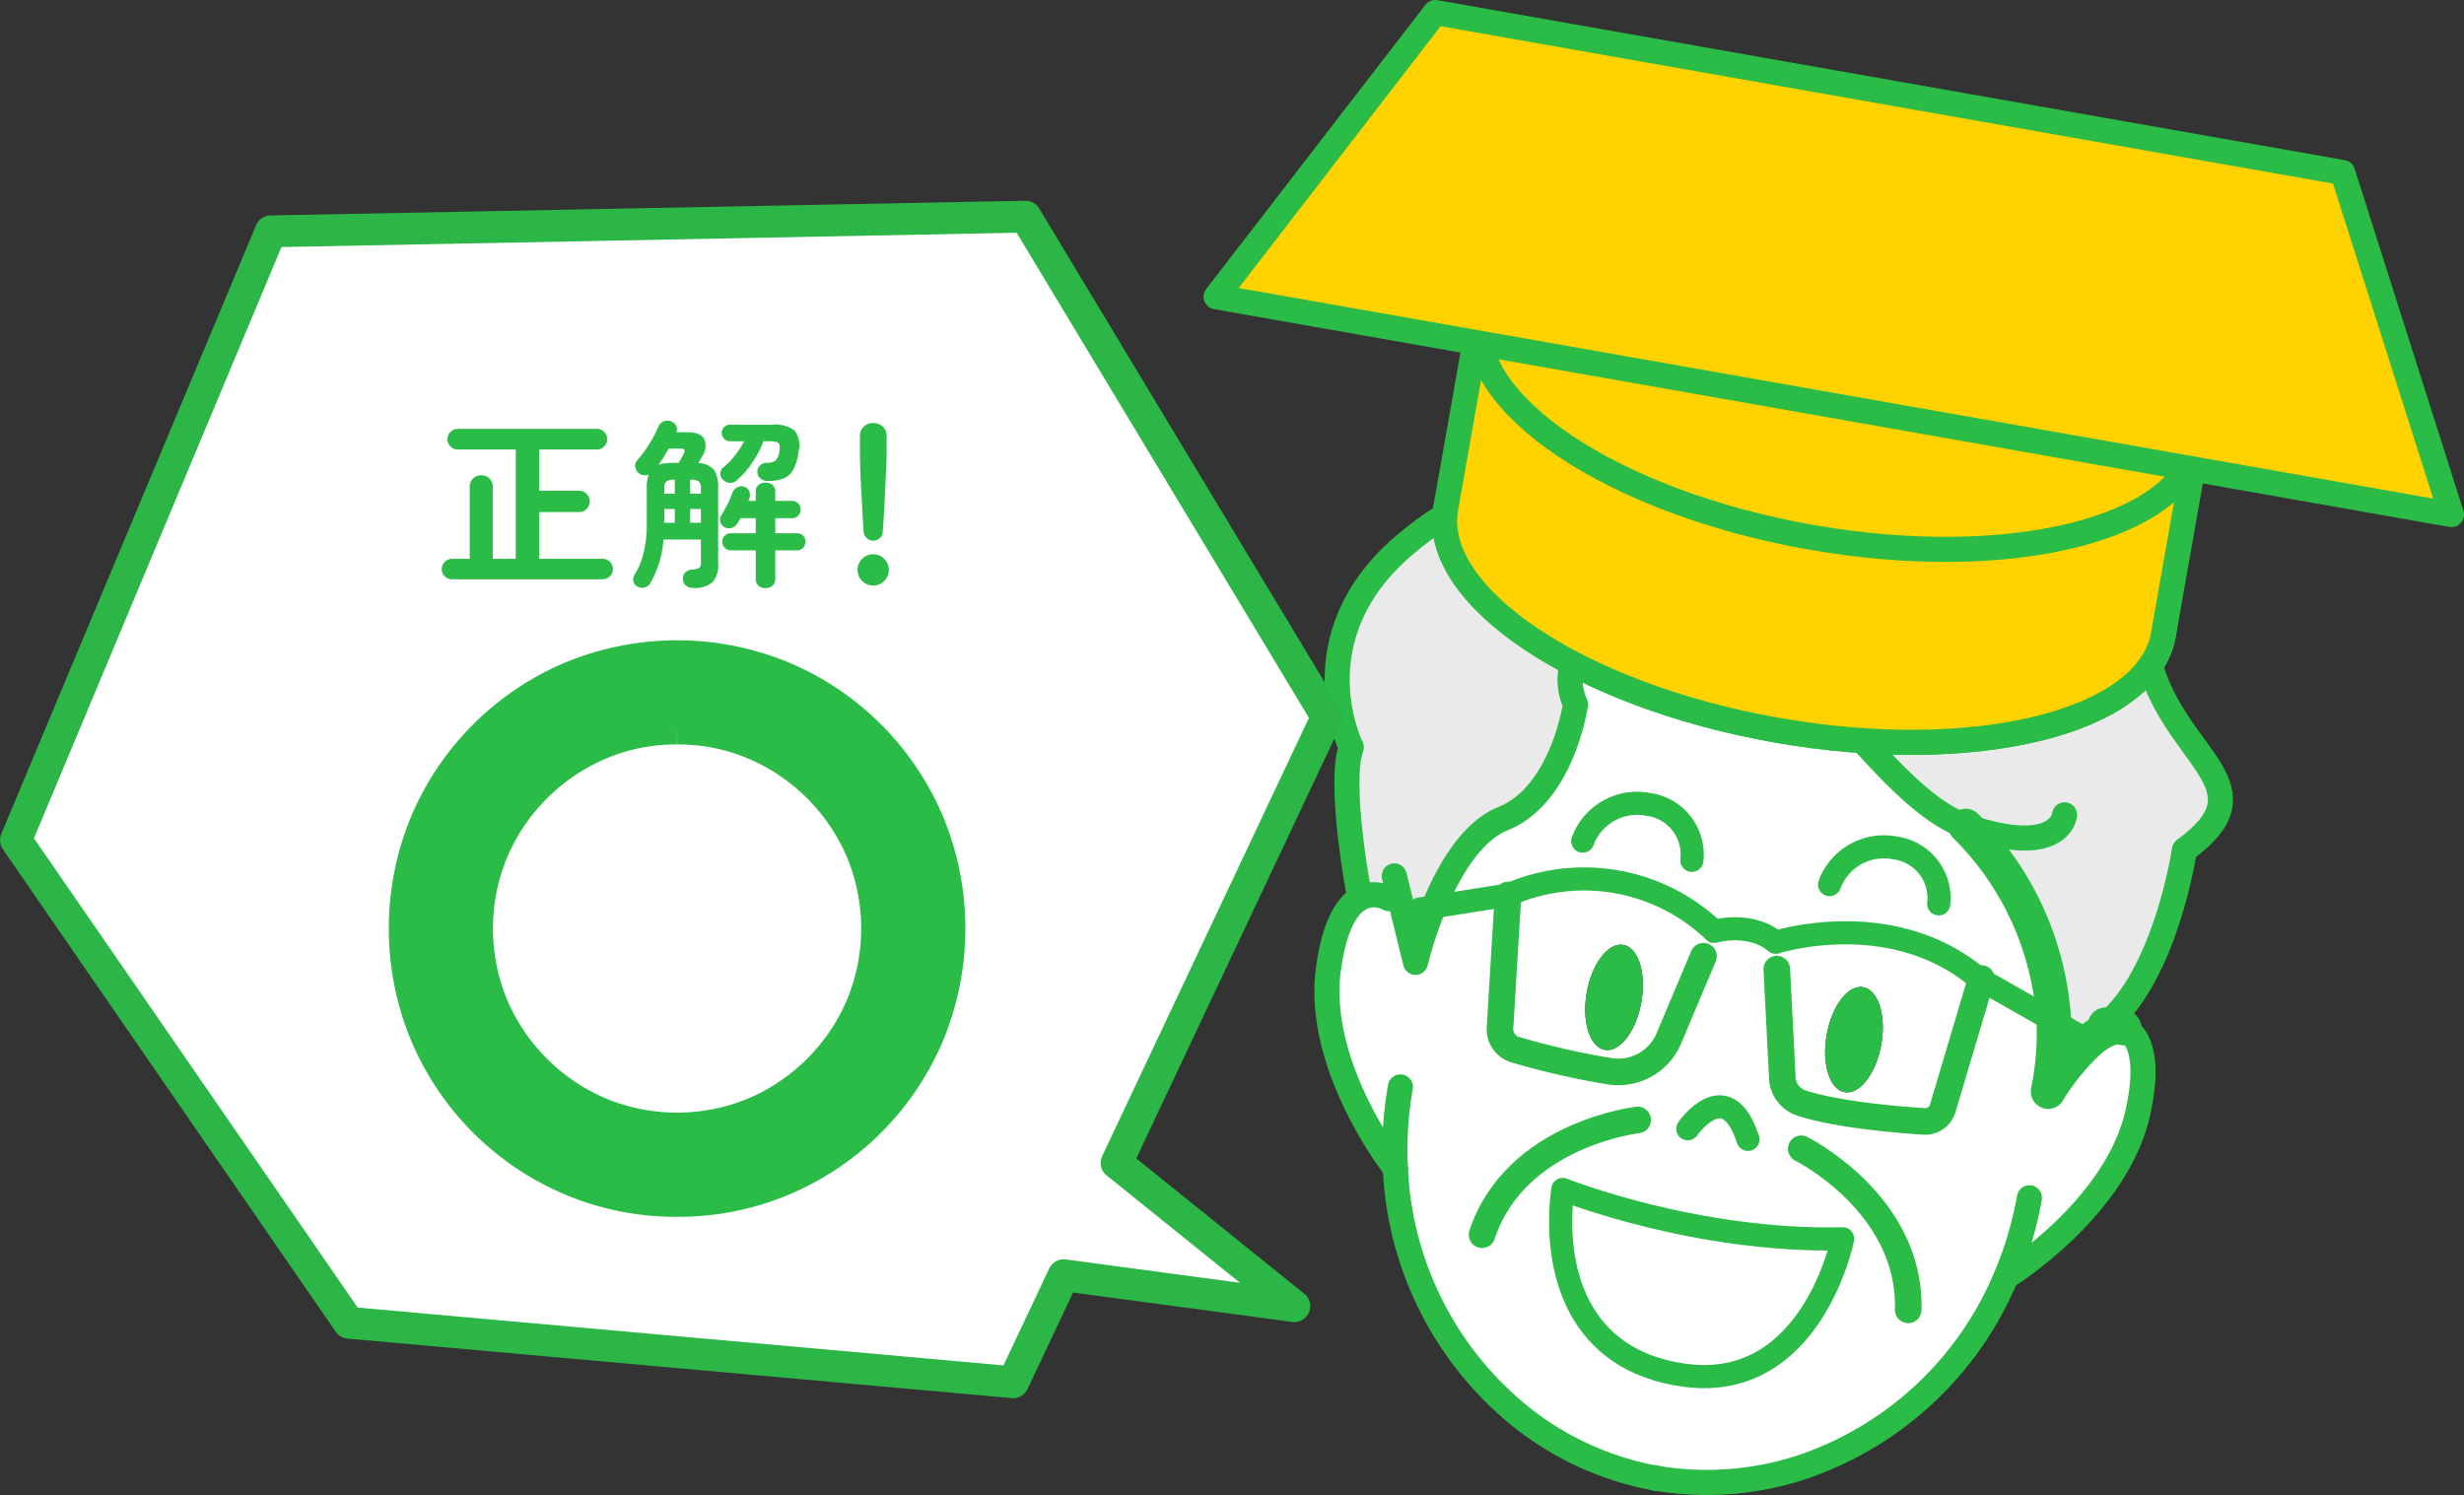 <svg xmlns="http://www.w3.org/2000/svg" width="294.51" height="178.715" viewBox="0 0 294.51 178.715">
  <rect x="0" y="0" width="294.51" height="178.715" fill="#333333" stroke="none"/>
  <g id="グループ_4347" data-name="グループ 4347" transform="translate(-339.612 -118.72)">
    <g id="グループ_3457" data-name="グループ 3457">
      <g id="グループ_4346" data-name="グループ 4346">
        <path id="パス_31368" data-name="パス 31368" d="M587.826,253.017a46.256,46.256,0,0,0-2.183,6.643l-1.943-7.9-1.241.3a3.607,3.607,0,0,0-3.47-.044c-.124-.608-2.612-13.771-1.024-18.052,0,0-6.6-13.107,6.315-24.14s22.467-6.438,22.467-6.438,5.162-11.762,27.233-8.508c22.052,3.266,36.28,19.494,39.735,30.1,3.475,10.586,13.966,13.892,3.83,21.262,0,0-2.207,15.032-9.454,20.907a3.9,3.9,0,0,1,2.21.354c-1.325-.34-2.792.431-4.151,1.593l-4.209-2.393a35.811,35.811,0,0,0-10.531-23.312c-11.349-3.883-23.269-29.979-37.138-26.407-13.873,3.588-9.507,11.846-9.507,11.846s-1.529,10.787-8.656,13.665c-3.839,1.542-6.577,6.4-8.283,10.537" transform="translate(-76.837 -25.907)" fill="#eaeaea"/>
        <path id="パス_31369" data-name="パス 31369" d="M598.06,322.8a40.374,40.374,0,0,1-15.014-29.694c-.448-.576-9.606-12.449-7.987-23.948.739-5.3,2.283-7.512,3.741-8.337a3.61,3.61,0,0,1,3.471.043l1.241-.3,1.943,7.9a46.256,46.256,0,0,1,2.183-6.643l8.872-1.4-.963,15.927a2.544,2.544,0,0,0,1.837,2.56,91.745,91.745,0,0,0,11.294,2.577,6.549,6.549,0,0,0,7.013-3.839l4.179-9.911,1.286-2.967s4.27-1.271,7.349,1.3l.125,3.216.665,13.037a3.322,3.322,0,0,0,2.331,2.985c4.18,1.358,11.26,1.967,14.559,2.176a2.18,2.18,0,0,0,2.282-1.567l4.575-15.379,8.709,4.961a34.693,34.693,0,0,1-.686,8.415,28.521,28.521,0,0,1,4.895-6.022c1.359-1.162,2.825-1.934,4.15-1.593,1.585.777,3.172,3.15,1.729,9.923-2.477,11.632-15.716,19.785-15.716,19.785l-.066-.029a40.4,40.4,0,0,1-24.852,22.984,36.5,36.5,0,0,1-17.047,1.165l-.017,0A36.306,36.306,0,0,1,598.06,322.8m19.545-4.966c15.235,2.065,18.9-16.313,18.9-16.313-17.644.421-33.46-5.9-33.46-5.9-1.224,9.758,1.854,20.487,14.558,22.213" transform="translate(-76.649 -34.718)" fill="#fff"/>
        <path id="パス_31370" data-name="パス 31370" d="M655.009,265.163l-.372-.207c-10.375-8.7-24.165-4.261-24.165-4.261-3.079-2.566-7.349-1.3-7.349-1.3a22.449,22.449,0,0,0-24.648-4.346l-8.871,1.4c1.706-4.137,4.443-9,8.282-10.537,7.127-2.878,8.657-13.665,8.657-13.665s-4.365-8.259,9.506-11.847c13.869-3.571,25.79,22.526,37.138,26.407a35.807,35.807,0,0,1,10.53,23.313Z" transform="translate(-78.614 -29.343)" fill="#fff"/>
        <path id="パス_31371" data-name="パス 31371" d="M661.3,271.24l-4.575,15.379a2.18,2.18,0,0,1-2.282,1.568c-3.3-.21-10.379-.819-14.559-2.177a3.319,3.319,0,0,1-2.33-2.984l-.666-13.037-.125-3.217s13.791-4.436,24.165,4.261Zm-11.925,7.747c.61-3.46-.358-6.523-2.166-6.841s-3.747,2.232-4.358,5.691c-.613,3.477.338,6.537,2.145,6.856s3.766-2.229,4.378-5.706" transform="translate(-84.901 -35.419)" fill="#fff"/>
        <path id="パス_31372" data-name="パス 31372" d="M648.113,273.141c1.807.319,2.776,3.382,2.166,6.841-.614,3.477-2.571,6.025-4.378,5.706s-2.759-3.379-2.145-6.856c.61-3.46,2.551-6.01,4.358-5.691" transform="translate(-85.809 -36.415)" fill="#2bbc47"/>
        <path id="パス_31373" data-name="パス 31373" d="M640.8,306.94s-3.667,18.379-18.9,16.313c-12.7-1.726-15.782-12.455-14.558-22.214,0,0,15.817,6.321,33.46,5.9" transform="translate(-80.946 -40.139)" fill="#fff"/>
        <path id="パス_31374" data-name="パス 31374" d="M624.338,264.485l-1.287,2.967-4.179,9.912a6.548,6.548,0,0,1-7.012,3.838,91.6,91.6,0,0,1-11.294-2.577,2.545,2.545,0,0,1-1.838-2.56l.963-15.927a22.45,22.45,0,0,1,24.648,4.345m-8.714,8.455c.61-3.46-.358-6.523-2.148-6.839-1.807-.318-3.765,2.229-4.375,5.689-.613,3.477.355,6.54,2.162,6.859,1.79.315,3.748-2.232,4.361-5.709" transform="translate(-79.83 -34.429)" fill="#fff"/>
        <path id="パス_31375" data-name="パス 31375" d="M615.044,267.311c1.79.315,2.759,3.379,2.148,6.839-.614,3.477-2.571,6.024-4.361,5.709-1.807-.319-2.775-3.383-2.162-6.859.61-3.46,2.568-6.008,4.375-5.689" transform="translate(-81.398 -35.638)" fill="#2bbc47"/>
        <path id="パス_31376" data-name="パス 31376" d="M620.2,340.857l.258.046" transform="translate(-82.694 -45.448)" fill="none" stroke="#2bbc47" stroke-linecap="round" stroke-linejoin="round" stroke-width="3"/>
        <path id="パス_31377" data-name="パス 31377" d="M584.895,286.9a43.186,43.186,0,0,0-.6,9.744,40.37,40.37,0,0,0,15.013,29.694,36.32,36.32,0,0,0,16.083,7.326" transform="translate(-77.898 -38.253)" fill="none" stroke="#2bbc47" stroke-linecap="round" stroke-linejoin="round" stroke-width="3"/>
        <path id="パス_31378" data-name="パス 31378" d="M664.832,302.192a43.2,43.2,0,0,1-2.769,9.362,40.4,40.4,0,0,1-24.852,22.983,36.481,36.481,0,0,1-17.047,1.165l-.017,0-.241-.042" transform="translate(-82.654 -40.292)" fill="none" stroke="#2bbc47" stroke-linecap="round" stroke-linejoin="round" stroke-width="3"/>
        <path id="パス_31379" data-name="パス 31379" d="M583.059,293.125l-.014-.02c-.449-.576-9.607-12.449-7.988-23.948.739-5.3,2.284-7.512,3.742-8.337a3.609,3.609,0,0,1,3.47.043" transform="translate(-76.649 -34.718)" fill="none" stroke="#2bbc47" stroke-linecap="round" stroke-linejoin="round" stroke-width="3"/>
        <path id="パス_31380" data-name="パス 31380" d="M682.613,278.748c1.584.777,3.171,3.15,1.729,9.923-2.477,11.632-15.717,19.786-15.717,19.786" transform="translate(-89.15 -37.166)" fill="none" stroke="#2bbc47" stroke-linecap="round" stroke-linejoin="round" stroke-width="3"/>
        <path id="パス_31381" data-name="パス 31381" d="M682.216,278.334a3.886,3.886,0,0,1,2.209.354" transform="translate(-90.962 -37.107)" fill="none" stroke="#2bbc47" stroke-linecap="round" stroke-linejoin="round" stroke-width="4.144"/>
        <path id="パス_31382" data-name="パス 31382" d="M681.859,275.038c-1.324-.34-2.792.431-4.15,1.593a28.509,28.509,0,0,0-4.9,6.022,34.6,34.6,0,0,0,.686-8.415,35.806,35.806,0,0,0-10.531-23.312" transform="translate(-88.396 -33.457)" fill="none" stroke="#2bbc47" stroke-linecap="round" stroke-linejoin="round" stroke-width="4.144"/>
        <path id="パス_31383" data-name="パス 31383" d="M624.625,292.271s4.62-6.674,7.194,1.269" transform="translate(-83.283 -38.62)" fill="none" stroke="#2bbc47" stroke-linecap="round" stroke-linejoin="round" stroke-width="2.763"/>
        <path id="パス_31384" data-name="パス 31384" d="M610.141,252.3a6.93,6.93,0,0,1,7.819-4.389,6.049,6.049,0,0,1,5.228,6.689" transform="translate(-81.352 -33.037)" fill="none" stroke="#2bbc47" stroke-linecap="round" stroke-linejoin="round" stroke-width="2.763"/>
        <path id="パス_31385" data-name="パス 31385" d="M644.18,258.3A6.93,6.93,0,0,1,652,253.914a6.049,6.049,0,0,1,5.228,6.689" transform="translate(-85.891 -33.837)" fill="none" stroke="#2bbc47" stroke-linecap="round" stroke-linejoin="round" stroke-width="2.763"/>
        <path id="パス_31386" data-name="パス 31386" d="M607.344,301.041s15.816,6.321,33.46,5.9c0,0-3.667,18.378-18.9,16.312C609.2,321.528,606.12,310.8,607.344,301.041Z" transform="translate(-80.946 -40.139)" fill="none" stroke="#2bbc47" stroke-linecap="round" stroke-linejoin="round" stroke-width="2.763"/>
        <path id="パス_31387" data-name="パス 31387" d="M664.267,245.469s-.457,5.208-11.808,1.343c-11.347-3.883-23.268-29.978-37.138-26.407-13.872,3.588-9.507,11.846-9.507,11.846s-1.529,10.787-8.656,13.666c-3.839,1.541-6.577,6.4-8.282,10.536a46.256,46.256,0,0,0-2.183,6.643l-1.943-7.9-.6-2.43" transform="translate(-77.887 -29.343)" fill="none" stroke="#2bbc47" stroke-linecap="round" stroke-linejoin="round" stroke-width="3"/>
        <path id="パス_31388" data-name="パス 31388" d="M578.986,252.026l0-.017c-.123-.608-2.611-13.77-1.023-18.052,0,0-6.6-13.107,6.315-24.14s22.467-6.438,22.467-6.438,5.161-11.761,27.233-8.508c22.051,3.267,36.28,19.495,39.735,30.1,3.475,10.587,13.966,13.892,3.829,21.262,0,0-2.207,15.033-9.454,20.907l-.02.014" transform="translate(-76.837 -25.907)" fill="none" stroke="#2bbc47" stroke-linecap="round" stroke-linejoin="round" stroke-width="3"/>
        <path id="パス_31389" data-name="パス 31389" d="M587.663,261.81l1.68-.271,8.872-1.4a22.448,22.448,0,0,1,24.647,4.346s4.27-1.271,7.349,1.3c0,0,13.791-4.436,24.166,4.261l.371.208,8.709,4.961,4.21,2.393" transform="translate(-78.355 -34.428)" fill="none" stroke="#2bbc47" stroke-linecap="round" stroke-linejoin="round" stroke-width="2.763"/>
        <path id="パス_31390" data-name="パス 31390" d="M599.69,260.435l-.963,15.927a2.545,2.545,0,0,0,1.838,2.56A91.708,91.708,0,0,0,611.86,281.5a6.55,6.55,0,0,0,7.012-3.839l4.179-9.911" transform="translate(-79.83 -34.725)" fill="none" stroke="#2bbc47" stroke-linecap="round" stroke-linejoin="round" stroke-width="3.179"/>
        <path id="パス_31391" data-name="パス 31391" d="M661.357,271.774l-.042.134-4.575,15.379a2.18,2.18,0,0,1-2.282,1.568c-3.3-.21-10.379-.819-14.559-2.177a3.319,3.319,0,0,1-2.33-2.984l-.666-13.037" transform="translate(-84.92 -36.088)" fill="none" stroke="#2bbc47" stroke-linecap="round" stroke-linejoin="round" stroke-width="3.179"/>
        <path id="パス_31392" data-name="パス 31392" d="M614.852,291.457s-14.6,1.65-18.6,13.721" transform="translate(-79.5 -38.861)" fill="none" stroke="#2bbc47" stroke-linecap="round" stroke-linejoin="round" stroke-width="3.179"/>
        <path id="パス_31393" data-name="パス 31393" d="M640.274,295.435s13.151,6.542,12.789,19.256" transform="translate(-85.37 -39.391)" fill="none" stroke="#2bbc47" stroke-linecap="round" stroke-linejoin="round" stroke-width="3.179"/>
        <path id="パス_31394" data-name="パス 31394" d="M677,220.256c-1.845,10.462-22.542,15.558-46.229,11.382s-41.392-16.044-39.548-26.507,22.542-15.558,46.229-11.382S678.84,209.793,677,220.256" transform="translate(-78.812 -25.639)" fill="#8febff"/>
        <path id="パス_31395" data-name="パス 31395" d="M677,220.256c-1.845,10.462-22.542,15.558-46.229,11.382s-41.392-16.044-39.548-26.507,22.542-15.558,46.229-11.382S678.84,209.793,677,220.256Z" transform="translate(-78.812 -25.639)" fill="none" stroke="#2bbc47" stroke-linecap="round" stroke-linejoin="round" stroke-width="3"/>
        <path id="パス_31396" data-name="パス 31396" d="M681.688,193.642c-1.845,10.462-22.542,15.558-46.229,11.382s-41.392-16.044-39.548-26.507,22.542-15.558,46.229-11.382,41.393,16.045,39.548,26.507" transform="translate(-79.437 -22.09)" fill="#8febff"/>
        <path id="パス_31397" data-name="パス 31397" d="M681.688,193.642c-1.845,10.462-22.542,15.558-46.229,11.382s-41.392-16.044-39.548-26.507,22.542-15.558,46.229-11.382S683.533,183.179,681.688,193.642Z" transform="translate(-79.437 -22.09)" fill="none" stroke="#2bbc47" stroke-linecap="round" stroke-linejoin="round" stroke-width="3"/>
        <path id="パス_31398" data-name="パス 31398" d="M591.22,201.583c-1.846,10.462,15.861,22.33,39.548,26.506S675.15,227.17,677,216.707l4.065-23.065c1.846-10.463-15.86-22.331-39.547-26.507s-44.383.92-46.229,11.382Z" transform="translate(-78.812 -22.09)" fill="#ffd200"/>
        <path id="パス_31399" data-name="パス 31399" d="M591.22,201.583c-1.846,10.462,15.861,22.33,39.548,26.506S675.15,227.17,677,216.707l4.065-23.065c1.846-10.463-15.86-22.331-39.547-26.507s-44.383.92-46.229,11.382Z" transform="translate(-78.812 -22.09)" fill="none" stroke="#2bbc47" stroke-linecap="round" stroke-linejoin="round" stroke-width="3"/>
        <path id="パス_31400" data-name="パス 31400" d="M681.688,195.617c-1.845,10.462-22.542,15.558-46.229,11.382s-41.392-16.044-39.548-26.507" transform="translate(-79.437 -24.066)" fill="#ffd200"/>
        <path id="パス_31401" data-name="パス 31401" d="M681.688,195.617c-1.845,10.462-22.542,15.558-46.229,11.382s-41.392-16.044-39.548-26.507" transform="translate(-79.437 -24.066)" fill="none" stroke="#2bbc47" stroke-linecap="round" stroke-linejoin="round" stroke-width="3"/>
        <path id="パス_31402" data-name="パス 31402" d="M707.232,198.723,559.579,172.687l26.2-33.973L694.23,157.838Z" transform="translate(-74.611 -18.495)" fill="#ffd200"/>
        <path id="パス_31403" data-name="パス 31403" d="M707.232,198.723,559.579,172.687l26.2-33.973L694.23,157.838Z" transform="translate(-74.611 -18.495)" fill="none" stroke="#2bbc47" stroke-linecap="round" stroke-linejoin="round" stroke-width="3"/>
        <path id="パス_31404" data-name="パス 31404" d="M525.609,279.988l25.15-53.316L514.73,166.867l-90.211,1.756L394.056,241.4l39.792,57.685,79.4,7.114,6.035-12.795,27.578,3.7Z" transform="translate(-52.541 -22.249)" fill="#fff"/>
        <path id="パス_31405" data-name="パス 31405" d="M525.609,279.988l25.15-53.316L514.73,166.867l-90.211,1.756L394.056,241.4l39.792,57.685,79.4,7.114,6.035-12.795,27.578,3.7Z" transform="translate(-52.541 -22.249)" fill="none" stroke="#2bb647" stroke-linecap="round" stroke-linejoin="round" stroke-width="3.805"/>
      </g>
    </g>
    <path id="パス_37773" data-name="パス 37773" d="M2,.594A1.2,1.2,0,0,1,1.133.242,1.15,1.15,0,0,1,.77-.616a1.186,1.186,0,0,1,.363-.869A1.186,1.186,0,0,1,2-1.848H4.114v-8.6a1.307,1.307,0,0,1,.407-1.012,1.4,1.4,0,0,1,.979-.374,1.357,1.357,0,0,1,.968.374,1.326,1.326,0,0,1,.4,1.012v8.6h2.75V-14.916H2.684a1.186,1.186,0,0,1-.869-.363,1.186,1.186,0,0,1-.363-.869,1.186,1.186,0,0,1,.363-.869,1.186,1.186,0,0,1,.869-.363H19.316a1.186,1.186,0,0,1,.869.363,1.186,1.186,0,0,1,.363.869,1.186,1.186,0,0,1-.363.869,1.186,1.186,0,0,1-.869.363H12.43v4.928h4.752a1.229,1.229,0,0,1,.9.374,1.229,1.229,0,0,1,.374.9,1.229,1.229,0,0,1-.374.9,1.229,1.229,0,0,1-.9.374H12.43v5.588H20a1.186,1.186,0,0,1,.869.363,1.186,1.186,0,0,1,.363.869,1.15,1.15,0,0,1-.363.858A1.2,1.2,0,0,1,20,.594ZM30.8,1.628a1.238,1.238,0,0,1-.88-.308,1.061,1.061,0,0,1-.33-.814A.973.973,0,0,1,29.9-.242a1.3,1.3,0,0,1,.792-.33,1.911,1.911,0,0,0,.847-.187q.209-.143.209-.671V-4.158H27.28A12.221,12.221,0,0,1,25.7,1.056a1.123,1.123,0,0,1-.682.517,1.074,1.074,0,0,1-.836-.1.892.892,0,0,1-.5-.616A.974.974,0,0,1,23.8.088a8.884,8.884,0,0,0,1.089-2.607,14.578,14.578,0,0,0,.385-3.575v-4.158a4.917,4.917,0,0,1,.22-1.65,1.426,1.426,0,0,1-.583.055,1.11,1.11,0,0,1-.539-.209,1.1,1.1,0,0,1-.473-.781.933.933,0,0,1,.231-.781,14.1,14.1,0,0,0,1.419-1.925A14.587,14.587,0,0,0,26.642-17.6a1.129,1.129,0,0,1,.649-.682,1.172,1.172,0,0,1,.891,0,1.073,1.073,0,0,1,.6.506.954.954,0,0,1,.033.792h1.32q1.606,0,2.013.836a2.116,2.116,0,0,1-.209,1.98q-.154.286-.275.495t-.231.385a2.494,2.494,0,0,1,1.892.814,3.928,3.928,0,0,1,.484,2.222V-1.3A3.046,3.046,0,0,1,33.121.968,3.313,3.313,0,0,1,30.8,1.628Zm8.668.022a1.221,1.221,0,0,1-.847-.286A1.094,1.094,0,0,1,38.3.506V-2.86h-2.97a.993.993,0,0,1-.726-.308.993.993,0,0,1-.308-.726.948.948,0,0,1,.308-.726,1.032,1.032,0,0,1,.726-.286H38.3v-1.8H36.476L36.3-6.4l-.176.308a1.216,1.216,0,0,1-.682.539,1.066,1.066,0,0,1-.858-.077,1.014,1.014,0,0,1-.506-.616.885.885,0,0,1,.088-.77q.374-.616.748-1.342a9.838,9.838,0,0,0,.594-1.386,1.228,1.228,0,0,1,.561-.649,1.039,1.039,0,0,1,.825-.077.866.866,0,0,1,.616.506,1.169,1.169,0,0,1,.044.836,1.621,1.621,0,0,1-.055.176,1.832,1.832,0,0,1-.077.176h.88V-9.834a1.059,1.059,0,0,1,.319-.847,1.252,1.252,0,0,1,.847-.275,1.262,1.262,0,0,1,.836.275,1.04,1.04,0,0,1,.33.847v1.056h2a1,1,0,0,1,.737.3,1,1,0,0,1,.3.737,1.011,1.011,0,0,1-.3.726.983.983,0,0,1-.737.308h-2v1.8h2.6a.984.984,0,0,1,.726.286.984.984,0,0,1,.286.726,1.032,1.032,0,0,1-.286.726.948.948,0,0,1-.726.308h-2.6V.506a1.074,1.074,0,0,1-.33.858A1.231,1.231,0,0,1,39.468,1.65Zm.242-12.8a1.269,1.269,0,0,1-.847-.308.991.991,0,0,1-.363-.792,1,1,0,0,1,.33-.781,1.115,1.115,0,0,1,.77-.3,1.762,1.762,0,0,0,1.034-.242,1.746,1.746,0,0,0,.484-1.1q.132-.748-.077-.99t-1.023-.242h-.792a11.971,11.971,0,0,1-1.32,2.53,10.494,10.494,0,0,1-1.892,2.156,1.135,1.135,0,0,1-.858.286,1.26,1.26,0,0,1-.814-.418.95.95,0,0,1-.275-.748.98.98,0,0,1,.385-.7,8.872,8.872,0,0,0,1.375-1.43,10.593,10.593,0,0,0,1.089-1.672H35.222a.939.939,0,0,1-.7-.3.968.968,0,0,1-.286-.693.957.957,0,0,1,.286-.7.957.957,0,0,1,.7-.286h4.994a3.816,3.816,0,0,1,2.772.737,3.011,3.011,0,0,1,.418,2.519,5.987,5.987,0,0,1-.638,2.156A2.32,2.32,0,0,1,41.58-11.44,5.278,5.278,0,0,1,39.71-11.154ZM26.686-13.09a3.91,3.91,0,0,1,.858-.187,10.062,10.062,0,0,1,1.122-.055h.44q.176-.308.352-.638t.242-.44q.33-.616-.4-.616H27.9q-.286.484-.594.99T26.686-13.09ZM30.47-6.16h1.276V-7.81H30.47Zm-3.1,0h1.254V-7.81H27.368Zm3.1-3.476h1.276v-.616A1.111,1.111,0,0,0,31.5-11.1a1.718,1.718,0,0,0-1.034-.209Zm-3.1,0h1.254v-1.672a1.672,1.672,0,0,0-1,.209,1.08,1.08,0,0,0-.253.847Zm24.97,5.61a1.093,1.093,0,0,1-.77-.308,1.169,1.169,0,0,1-.374-.77q-.066-.836-.121-1.914t-.121-2.211q-.066-1.133-.11-2.167t-.066-1.826q-.022-.792-.022-1.166v-2.178a1.448,1.448,0,0,1,.451-1.078,1.557,1.557,0,0,1,1.133-.44,1.585,1.585,0,0,1,1.155.44,1.448,1.448,0,0,1,.451,1.078v2.178q0,.374-.033,1.166T53.834-11.4q-.044,1.034-.1,2.167t-.121,2.211Q53.548-5.94,53.482-5.1a1.084,1.084,0,0,1-.352.77A1.12,1.12,0,0,1,52.338-4.026Zm0,5.368a1.8,1.8,0,0,1-1.32-.55,1.8,1.8,0,0,1-.55-1.32,1.8,1.8,0,0,1,.55-1.32,1.8,1.8,0,0,1,1.32-.55,1.8,1.8,0,0,1,1.32.55,1.8,1.8,0,0,1,.55,1.32,1.8,1.8,0,0,1-.55,1.32A1.8,1.8,0,0,1,52.338,1.342Z" transform="translate(391.641 187.371)" fill="#2bbc47"/>
    <g id="グループ_3459" data-name="グループ 3459">
      <g id="グループ_4348" data-name="グループ 4348">
        <path id="パス_31406" data-name="パス 31406" d="M480.244,292.524a32.088,32.088,0,0,1-12.619-2.512A32.508,32.508,0,0,1,450.3,272.683a32.948,32.948,0,0,1,0-25.236,32.505,32.505,0,0,1,17.327-17.328,32.952,32.952,0,0,1,25.238,0,32.51,32.51,0,0,1,17.327,17.329,32.945,32.945,0,0,1,0,25.237,32.505,32.505,0,0,1-17.327,17.328,32.1,32.1,0,0,1-12.62,2.512m0-56.466a23.376,23.376,0,0,0-9.327,1.868,24.358,24.358,0,0,0-12.811,12.811,24.219,24.219,0,0,0,0,18.657A24.342,24.342,0,0,0,470.917,282.2a24.217,24.217,0,0,0,18.656,0,24.352,24.352,0,0,0,12.81-12.811,24.217,24.217,0,0,0,0-18.656,24.352,24.352,0,0,0-12.81-12.811,23.377,23.377,0,0,0-9.329-1.869" transform="translate(-59.705 -30.347)" fill="#2bbc47"/>
        <path id="パス_31407" data-name="パス 31407" d="M480.244,292.524a32.088,32.088,0,0,1-12.619-2.512A32.508,32.508,0,0,1,450.3,272.683a32.948,32.948,0,0,1,0-25.236,32.505,32.505,0,0,1,17.327-17.328,32.952,32.952,0,0,1,25.238,0,32.51,32.51,0,0,1,17.327,17.329,32.945,32.945,0,0,1,0,25.237,32.505,32.505,0,0,1-17.327,17.328A32.1,32.1,0,0,1,480.244,292.524Zm0-56.466a23.376,23.376,0,0,0-9.327,1.868,24.358,24.358,0,0,0-12.811,12.811,24.219,24.219,0,0,0,0,18.657A24.342,24.342,0,0,0,470.917,282.2a24.217,24.217,0,0,0,18.656,0,24.352,24.352,0,0,0,12.81-12.811,24.217,24.217,0,0,0,0-18.656,24.352,24.352,0,0,0-12.81-12.811A23.377,23.377,0,0,0,480.244,236.058Z" transform="translate(-59.705 -30.347)" fill="none" stroke="#2bbc47" stroke-miterlimit="10" stroke-width="4"/>
      </g>
    </g>
  </g>
</svg>

